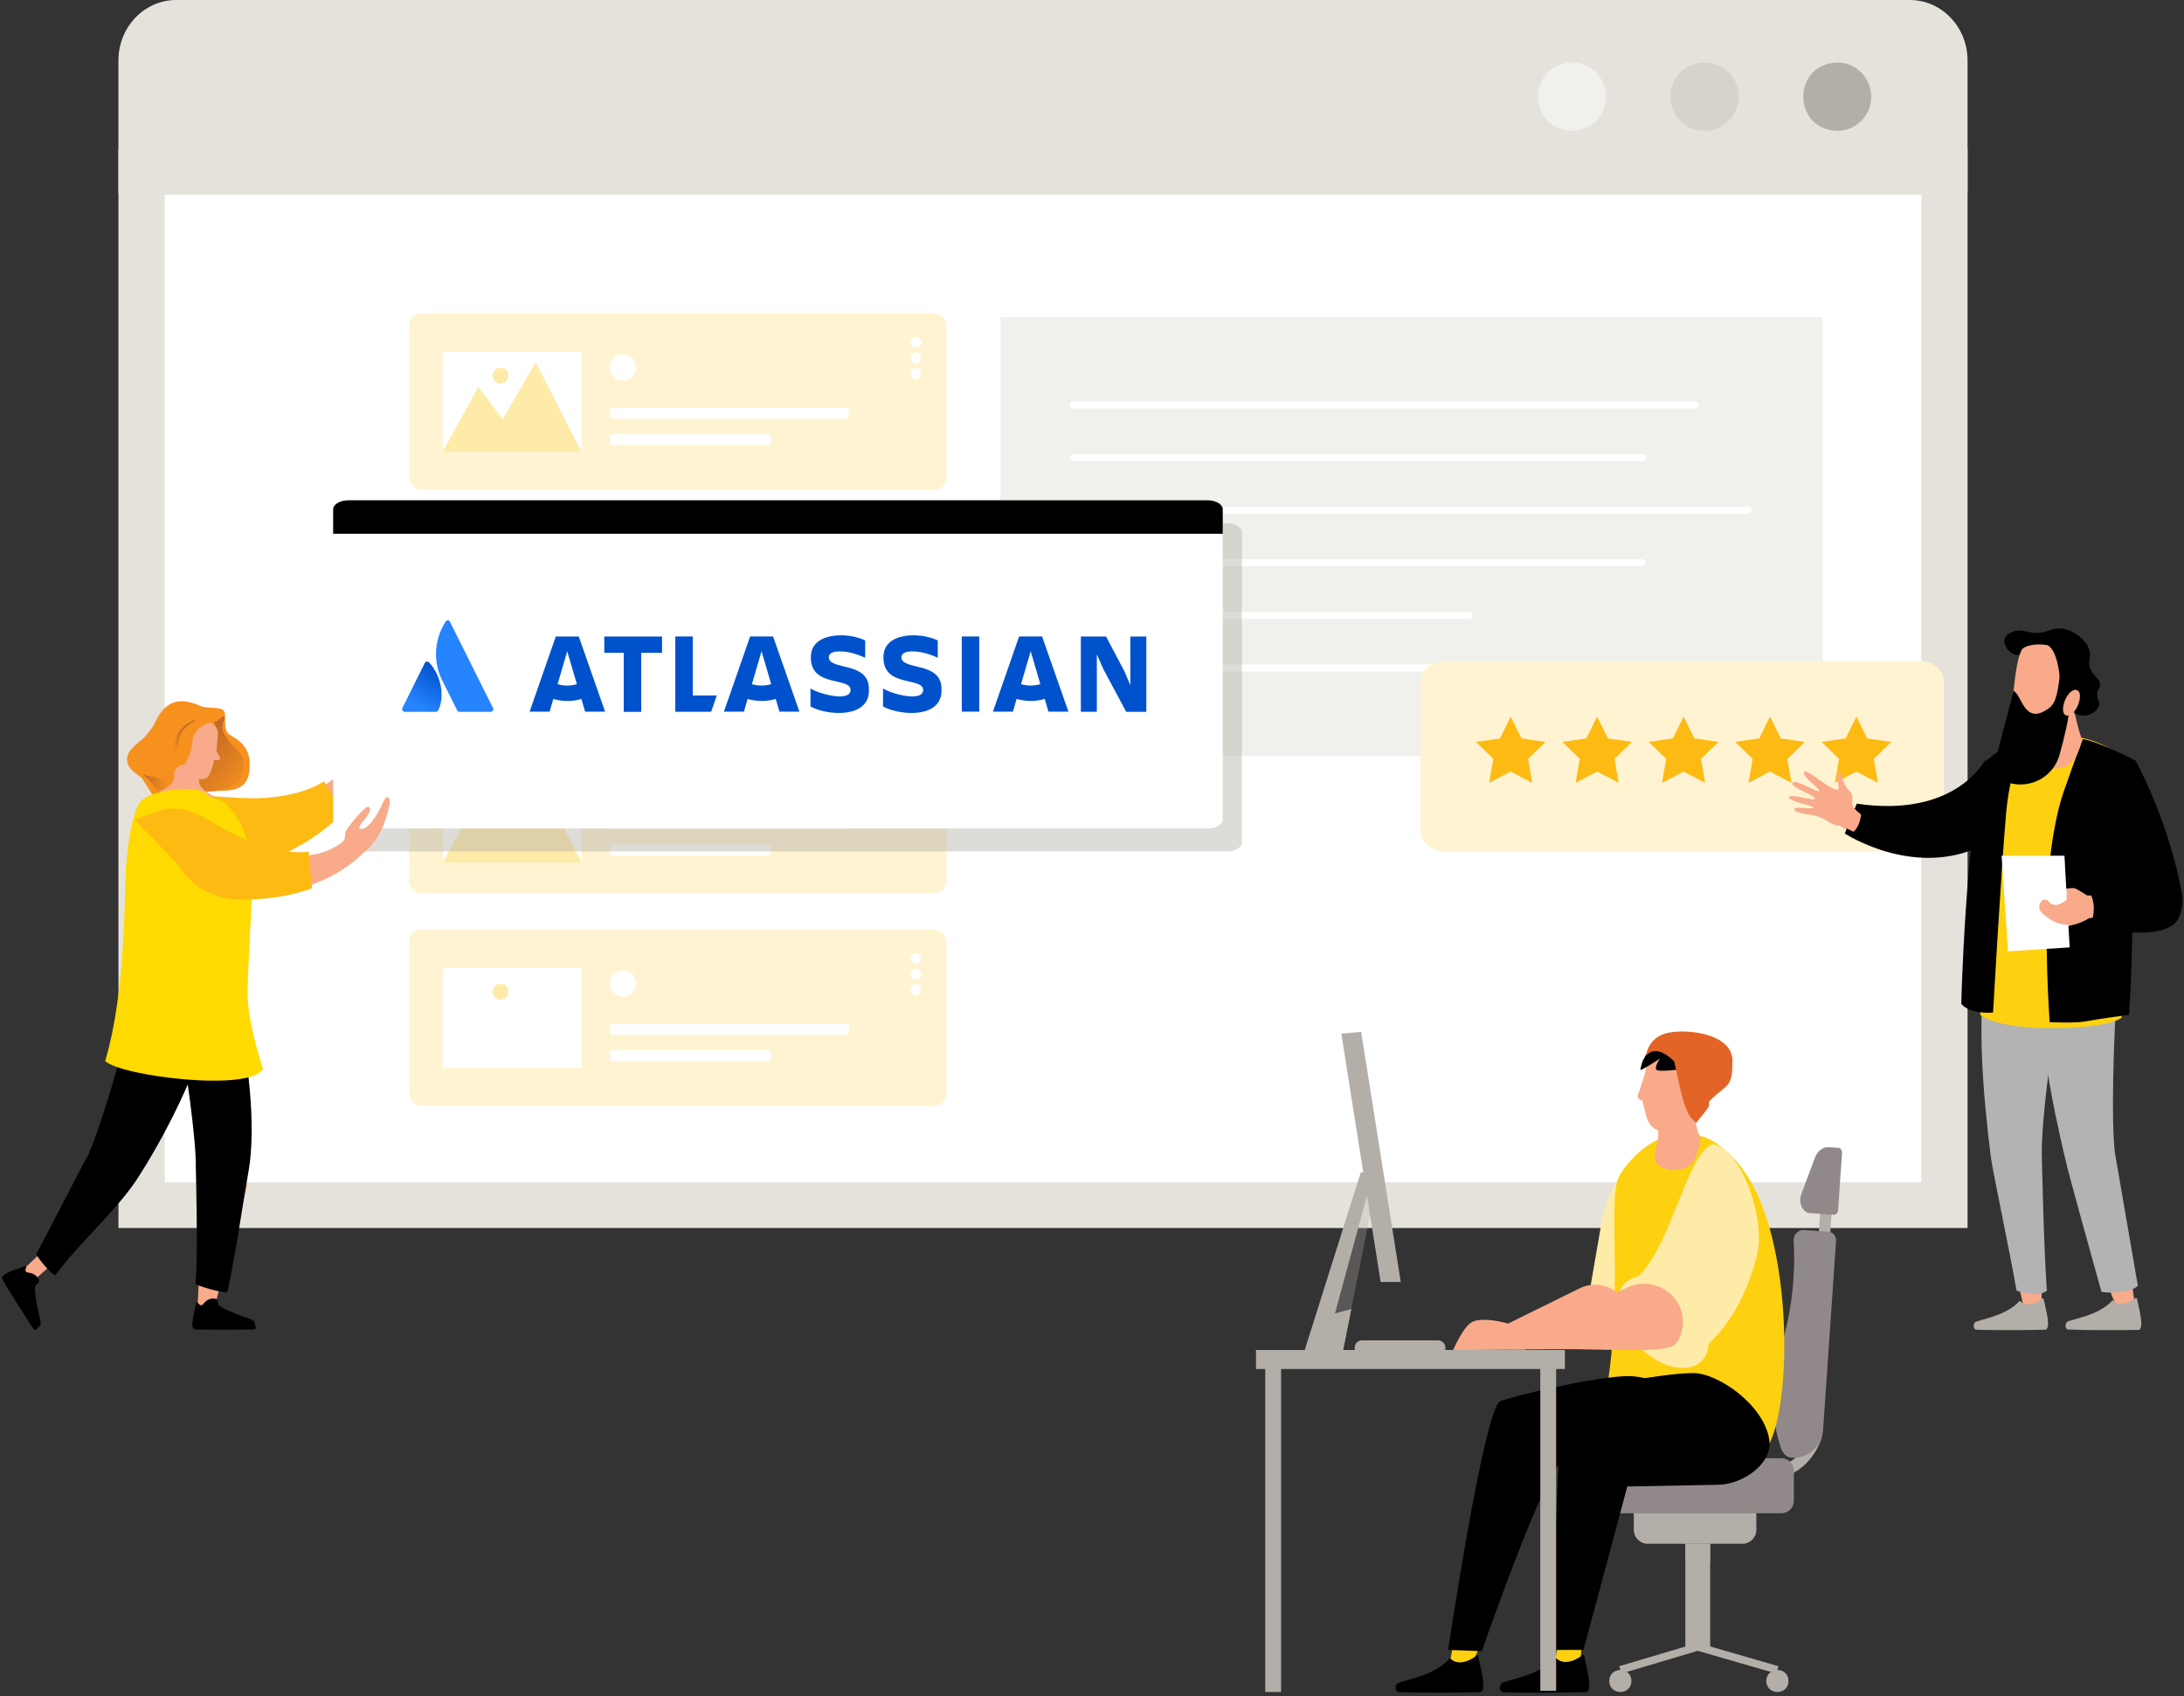 <svg width="613" height="476" viewBox="0 0 613 476" fill="none" xmlns="http://www.w3.org/2000/svg">
<rect x="0" y="0" width="613" height="476" fill="#333333" stroke="none"/>
<g clip-path="url(#clip0_6960_2434)">
<path d="M548.23 45.19H41.34V333.83H548.23V45.19Z" fill="white"/>
<path d="M539.28 54.67V331.79H46.23V54.67H539.28ZM552.26 41.86H33.25V344.61H552.25V41.86H552.26Z" fill="#E5E2DC"/>
<path d="M552.26 54.26H33.24V16.96C33.24 7.6 40.5 0 49.46 0H536.03C544.99 0 552.25 7.59 552.25 16.96V54.26H552.26Z" fill="#E5E2DC"/>
<path d="M525.22 27.13C525.22 32.44 520.94 36.739 515.65 36.739C502.96 36.23 502.97 18.02 515.65 17.52C520.93 17.52 525.22 21.82 525.22 27.13Z" fill="#B4AEA9"/>
<path d="M450.8 27.13C450.8 32.44 446.52 36.739 441.23 36.739C428.54 36.23 428.55 18.02 441.23 17.52C446.51 17.52 450.8 21.82 450.8 27.13Z" fill="#F0F0EC"/>
<path d="M488.01 27.13C488.01 32.44 483.73 36.739 478.44 36.739C465.75 36.23 465.76 18.02 478.44 17.52C483.72 17.52 488.01 21.82 488.01 27.13Z" fill="#D7D2CB"/>
<mask id="mask0_6960_2434" style="mask-type:luminance" maskUnits="userSpaceOnUse" x="61" y="74" width="496" height="246">
<path d="M556.44 74.76H61.07V319.35H556.44V74.76Z" fill="white"/>
</mask>
<g mask="url(#mask0_6960_2434)">
<path d="M262.07 87.98H118.42C116.454 87.98 114.86 89.573 114.86 91.54V133.889C114.86 135.856 116.454 137.449 118.42 137.449H262.07C264.036 137.449 265.63 135.856 265.63 133.889V91.54C265.63 89.573 264.036 87.98 262.07 87.98Z" fill="#FFF3D1"/>
<path d="M163.23 98.649H124.28V126.759H163.23V98.649Z" fill="white"/>
<path d="M124.28 126.759L134.24 108.549L141.08 117.649L150.36 101.709L163.23 126.759H124.28Z" fill="#FFEBA8"/>
<path d="M142.73 105.409C142.66 108.349 138.35 108.349 138.27 105.409C138.34 102.469 142.65 102.469 142.73 105.409Z" fill="#FFEBA8"/>
<path d="M237.58 114.47H171.84C171.442 114.47 171.12 114.792 171.12 115.19V116.81C171.12 117.207 171.442 117.53 171.84 117.53H237.58C237.978 117.53 238.3 117.207 238.3 116.81V115.19C238.3 114.792 237.978 114.47 237.58 114.47Z" fill="white"/>
<path d="M215.6 121.8H171.84C171.442 121.8 171.12 122.122 171.12 122.52V124.14C171.12 124.537 171.442 124.86 171.84 124.86H215.6C215.998 124.86 216.32 124.537 216.32 124.14V122.52C216.32 122.122 215.998 121.8 215.6 121.8Z" fill="white"/>
<path d="M178.55 103.079C178.4 107.989 171.27 107.989 171.12 103.079C171.27 98.169 178.4 98.169 178.55 103.079Z" fill="white"/>
<path d="M257.06 97.54C259.05 97.51 259.05 94.549 257.06 94.519C255.07 94.549 255.07 97.51 257.06 97.54Z" fill="white"/>
<path d="M257.06 98.909C255.07 98.939 255.07 101.899 257.06 101.929C259.05 101.899 259.05 98.939 257.06 98.909Z" fill="white"/>
<path d="M257.06 103.31C255.07 103.34 255.07 106.3 257.06 106.33C259.05 106.3 259.05 103.34 257.06 103.31Z" fill="white"/>
<path d="M262.07 146.439H118.42C116.454 146.439 114.86 148.033 114.86 149.999V192.349C114.86 194.316 116.454 195.909 118.42 195.909H262.07C264.036 195.909 265.63 194.316 265.63 192.349V149.999C265.63 148.033 264.036 146.439 262.07 146.439Z" fill="#FFF3D1"/>
<path d="M163.23 157.109H124.28V185.219H163.23V157.109Z" fill="white"/>
<path d="M124.28 185.22L134.24 167.01L141.08 176.12L150.36 160.18L163.23 185.22H124.28Z" fill="#92D6E5"/>
<path d="M142.73 163.869C142.66 166.809 138.35 166.809 138.27 163.869C138.34 160.929 142.65 160.929 142.73 163.869Z" fill="#92D6E5"/>
<path d="M237.58 172.939H171.84C171.442 172.939 171.12 173.262 171.12 173.659V175.279C171.12 175.677 171.442 175.999 171.84 175.999H237.58C237.978 175.999 238.3 175.677 238.3 175.279V173.659C238.3 173.262 237.978 172.939 237.58 172.939Z" fill="white"/>
<path d="M215.6 180.26H171.84C171.442 180.26 171.12 180.582 171.12 180.98V182.6C171.12 182.997 171.442 183.32 171.84 183.32H215.6C215.998 183.32 216.32 182.997 216.32 182.6V180.98C216.32 180.582 215.998 180.26 215.6 180.26Z" fill="white"/>
<path d="M178.55 161.54C178.4 166.45 171.27 166.45 171.12 161.54C171.27 156.63 178.4 156.63 178.55 161.54Z" fill="white"/>
<path d="M257.06 155.999C259.05 155.969 259.05 153.009 257.06 152.979C255.07 153.009 255.07 155.969 257.06 155.999Z" fill="white"/>
<path d="M257.06 157.38C255.07 157.41 255.07 160.37 257.06 160.4C259.05 160.37 259.05 157.41 257.06 157.38Z" fill="white"/>
<path d="M257.06 161.77C255.07 161.8 255.07 164.76 257.06 164.79C259.05 164.76 259.05 161.8 257.06 161.77Z" fill="white"/>
<path d="M262.07 201.229H118.42C116.454 201.229 114.86 202.823 114.86 204.789V247.139C114.86 249.106 116.454 250.699 118.42 250.699H262.07C264.036 250.699 265.63 249.106 265.63 247.139V204.789C265.63 202.823 264.036 201.229 262.07 201.229Z" fill="#FFF3D1"/>
<path d="M163.23 213.899H124.28V242.009H163.23V213.899Z" fill="white"/>
<path d="M124.28 242.01L134.24 223.8L141.08 232.91L150.36 216.97L163.23 242.01H124.28Z" fill="#FFEBA8"/>
<path d="M237.58 229.729H171.84C171.442 229.729 171.12 230.052 171.12 230.449V232.069C171.12 232.467 171.442 232.789 171.84 232.789H237.58C237.978 232.789 238.3 232.467 238.3 232.069V230.449C238.3 230.052 237.978 229.729 237.58 229.729Z" fill="white"/>
<path d="M215.6 237.05H171.84C171.442 237.05 171.12 237.372 171.12 237.77V239.39C171.12 239.787 171.442 240.11 171.84 240.11H215.6C215.998 240.11 216.32 239.787 216.32 239.39V237.77C216.32 237.372 215.998 237.05 215.6 237.05Z" fill="white"/>
<path d="M178.55 218.329C178.4 223.239 171.27 223.239 171.12 218.329C171.27 213.419 178.4 213.419 178.55 218.329Z" fill="white"/>
<path d="M257.06 212.799C259.05 212.769 259.05 209.809 257.06 209.779C255.07 209.809 255.07 212.769 257.06 212.799Z" fill="white"/>
<path d="M257.06 214.17C255.07 214.2 255.07 217.16 257.06 217.19C259.05 217.16 259.05 214.2 257.06 214.17Z" fill="white"/>
<path d="M257.06 218.56C255.07 218.59 255.07 221.55 257.06 221.58C259.05 221.55 259.05 218.59 257.06 218.56Z" fill="white"/>
<path d="M262.07 260.859H118.42C116.454 260.859 114.86 262.453 114.86 264.419V306.769C114.86 308.736 116.454 310.329 118.42 310.329H262.07C264.036 310.329 265.63 308.736 265.63 306.769V264.419C265.63 262.453 264.036 260.859 262.07 260.859Z" fill="#FFF3D1"/>
<path d="M163.23 271.529H124.28V299.639H163.23V271.529Z" fill="white"/>
<path d="M142.73 278.29C142.66 281.23 138.35 281.23 138.27 278.29C138.34 275.35 142.65 275.35 142.73 278.29Z" fill="#FFEBA8"/>
<path d="M237.58 287.359H171.84C171.442 287.359 171.12 287.682 171.12 288.079V289.699C171.12 290.097 171.442 290.419 171.84 290.419H237.58C237.978 290.419 238.3 290.097 238.3 289.699V288.079C238.3 287.682 237.978 287.359 237.58 287.359Z" fill="white"/>
<path d="M215.6 294.68H171.84C171.442 294.68 171.12 295.002 171.12 295.4V297.02C171.12 297.417 171.442 297.74 171.84 297.74H215.6C215.998 297.74 216.32 297.417 216.32 297.02V295.4C216.32 295.002 215.998 294.68 215.6 294.68Z" fill="white"/>
<path d="M178.55 275.96C178.4 280.87 171.27 280.87 171.12 275.96C171.27 271.05 178.4 271.05 178.55 275.96Z" fill="white"/>
<path d="M257.06 270.419C259.05 270.389 259.05 267.429 257.06 267.399C255.07 267.429 255.07 270.389 257.06 270.419Z" fill="white"/>
<path d="M257.06 271.8C255.07 271.83 255.07 274.79 257.06 274.82C259.05 274.79 259.05 271.83 257.06 271.8Z" fill="white"/>
<path d="M257.06 276.189C255.07 276.219 255.07 279.179 257.06 279.209C259.05 279.179 259.05 276.219 257.06 276.189Z" fill="white"/>
<path d="M511.63 89.019H280.83V212.09H511.63V89.019Z" fill="#F0F0EC"/>
<path d="M301.31 113.64H475.76" stroke="white" stroke-width="2" stroke-miterlimit="10" stroke-linecap="round"/>
<path d="M301.31 128.399H460.9" stroke="white" stroke-width="2" stroke-miterlimit="10" stroke-linecap="round"/>
<path d="M301.31 143.17H490.62" stroke="white" stroke-width="2" stroke-miterlimit="10" stroke-linecap="round"/>
<path d="M301.31 157.93H460.9" stroke="white" stroke-width="2" stroke-miterlimit="10" stroke-linecap="round"/>
<path d="M301.31 187.47H460.9" stroke="white" stroke-width="2" stroke-miterlimit="10" stroke-linecap="round"/>
<path d="M301.31 172.699H412.23" stroke="white" stroke-width="2" stroke-miterlimit="10" stroke-linecap="round"/>
</g>
<path opacity="0.43" d="M348.57 149.37V236.41C348.57 237.8 346.66 238.94 344.3 238.94H103.16C100.8 238.94 98.88 237.81 98.88 236.41V149.37C98.88 147.98 100.8 146.84 103.16 146.84H344.3C346.66 146.84 348.57 147.97 348.57 149.37Z" fill="#B4AEA9"/>
<path d="M405.67 185.52H538.7C542.53 185.52 545.64 188.03 545.64 191.13V233.32C545.64 236.42 542.53 238.93 538.7 238.93H405.67C401.84 238.93 398.73 236.42 398.73 233.32V191.13C398.73 188.03 401.84 185.52 405.67 185.52Z" fill="#FFF3D1"/>
<path d="M60.64 331.36L69.48 332.45L60.51 365.63L61.02 368.14L55.39 367.45L57.42 330.97L60.64 331.36Z" fill="#F8AA8A"/>
<path d="M59.44 364.4C59.9 364.33 60.37 364.38 60.78 364.6C61.2 364.82 61.08 366.18 61.49 366.43C66.13 369.3 71.26 369.94 71.43 371.02C71.59 372.04 72.24 373.01 71.27 373.05C67.37 373.21 57.7 373.15 54.76 373.05C53.04 372.99 54.76 367.4 55.06 365.65C55.09 365.45 55.35 365.38 55.48 365.54C56.31 366.7 56.76 366.39 57.51 365.4C57.99 364.91 58.71 364.51 59.44 364.4Z" fill="black"/>
<path d="M18.84 350.99L9.27 359.5L6.04 356.7L14.72 348.5L18.84 350.99Z" fill="#F8AA8A"/>
<path d="M10.43 358.31C10.73 358.66 10.94 359.08 10.98 359.55C11.02 360.02 9.8 360.65 9.81 361.13C9.85 366.58 12.04 371.27 11.22 371.99C10.44 372.67 9.97 373.73 9.42 372.94C7.21 369.72 2.11 361.51 0.63 358.97C-0.23 357.48 5.41 355.96 7.05 355.28C7.24 355.2 7.43 355.39 7.36 355.58C6.82 356.9 7.32 357.11 8.56 357.23C9.23 357.37 9.95 357.77 10.43 358.33V358.31Z" fill="black"/>
<path d="M24.79 324.1H24.77C28.09 316.65 33.34 298.99 38.34 279.65C44.44 280.62 53.36 282.01 59.2 284.1C56.58 299.61 45.14 320.77 38.29 331.14C32.57 339.8 21.63 349.45 15.61 357.74C15.06 358.49 9.93 352.32 10.2 351.82C14.07 344.79 24 325.11 24.8 324.09L24.79 324.1Z" fill="black"/>
<path d="M54.96 327.7C55.05 319.56 52.58 302.56 49.46 282.84C55.44 281.3 59.78 282.4 65.97 281.99C69.78 295.96 71.94 316.3 69.78 328.55C67.98 338.77 66.07 352.4 63.85 362.41C63.65 363.32 54.84 360.75 54.89 360.18C55.64 352.19 54.96 327.7 54.96 327.7Z" fill="black"/>
<path d="M56.54 198.24C58.09 198.82 62.11 198.24 62.89 199.56C63.67 200.88 62.5 204.05 64.05 205.83C64.81 206.7 70.09 208.31 70.09 214.27C70.3 222.31 64.93 221.86 60.11 221.96C59.26 222.09 54.23 222.24 52.21 223.01C43.73 226.98 44.17 225.03 39.9 218.44C38.97 217.43 35.64 216.04 35.64 213.1C35.64 210.16 39.59 208.07 40.67 206.75C41.75 205.43 43.07 203.89 43.61 202.57C46.28 196.9 50.15 195.28 56.54 198.23V198.24Z" fill="#F7911E"/>
<path d="M62.76 201.11C62.29 200.94 61.18 202.54 59.98 202.67C60.56 203.71 60.86 204.35 60.95 206.02C61.04 207.69 53.47 218.02 53.47 218.02L51.26 223.41C55.08 222.41 55.8 222.19 58.74 222.11C61.68 222.03 63.72 221.34 65.75 220.15C67.84 218.93 69.96 213.91 66.98 210.93C64 207.95 62.35 205.55 62.4 204.14C62.45 202.73 63.35 201.32 62.77 201.11H62.76Z" fill="url(#paint0_linear_6960_2434)"/>
<path d="M47.33 217.99C45.1 218.06 42.55 218.24 40.88 217.52C39.21 216.79 41.29 218.18 41.93 218.99C43.36 220.77 44.77 222.47 45 222.76C45.42 223.3 46.66 223.18 46.66 223.18L47.33 217.98V217.99Z" fill="url(#paint1_linear_6960_2434)"/>
<path d="M57.66 218.53C59.18 218.02 60.11 213.3 60.11 213.3H61.15C61.56 213.3 61.86 212.9 61.75 212.51L60.73 210.81C60.73 210.81 61.19 206.56 61.17 205.76C61.16 205.05 60.89 204.36 60.41 203.84C59.48 202.83 57.83 201.29 56.15 201C50.04 199.95 46.8 202.97 46.73 208.73C46.66 214.49 53.55 218.08 53.55 218.08C53.55 218.08 56.25 218.99 57.66 218.52V218.53Z" fill="#F8AA8A"/>
<path d="M60.03 202.67C58.8 202.49 54.35 203.95 54.04 207.95C53.73 211.95 50.27 220.87 43.68 218.1C38.77 216.03 46.87 202.21 46.87 202.21L51.99 198.93C51.99 198.93 59.28 200.36 60.02 202.67H60.03Z" fill="#F7911E"/>
<path d="M55.04 201.95C55.04 201.95 52.28 203.56 51.02 205.44C49.76 207.32 50.92 209.54 49.19 211.62C47.46 213.7 45.67 214.33 42.15 215.31C46.26 213.6 47.17 212.71 48.15 211.1C49.14 209.49 49.23 206.58 50.45 205.06C51.67 203.54 54.25 201.92 55.04 201.94V201.95Z" fill="url(#paint2_linear_6960_2434)"/>
<path d="M47 228.84C55.78 222.31 58.21 224.94 72.47 224.98C80.78 224.64 93.67 222.74 98.57 212.07L104.69 213.37C104.69 213.37 99.91 229.75 77.95 239.29C72.07 241.84 65.29 241.2 59.98 237.61L47.01 228.84H47Z" fill="#F8AA8A"/>
<path d="M42.94 232.48L49.05 226.32C54.05 223.01 57.55 223.25 63.36 223.66C65.9 223.84 68.77 224.04 72.44 224.01C80.29 223.69 86.48 222.09 90.94 219.25L96.23 228.11C92.16 232.27 86.4 236.68 78.35 240.18C72.14 242.88 65.07 242.22 59.44 238.41L42.95 232.47L42.94 232.48Z" fill="#FDBA12"/>
<path d="M343.2 142.92V229.96C343.2 231.35 341.29 232.49 338.93 232.49H97.79C95.43 232.49 93.51 231.36 93.51 229.96V142.92C93.51 141.53 95.43 140.39 97.79 140.39H338.93C341.29 140.39 343.2 141.52 343.2 142.92Z" fill="white"/>
<path d="M343.2 142.92V149.79H93.51V142.92C93.51 141.53 95.43 140.39 97.79 140.39H338.93C341.29 140.39 343.2 141.52 343.2 142.92Z" fill="black"/>
<path d="M48.83 217.05C48.83 217.05 49.96 220.21 44.59 222.1C44.59 222.1 51.64 228.71 60.57 223.62C60.57 223.62 55.08 221.65 55.93 218.25C56.78 214.85 49.62 212.71 48.83 217.05Z" fill="#F8AA8A"/>
<path d="M73.79 299.87C73.79 299.87 69.52 287.06 69.51 279.18C69.51 271.3 70.95 248.01 70.95 248.01C70.95 248.01 71.61 232.15 62.82 225.15C61.94 224.45 60.36 224.23 59.19 223.61C57.92 222.94 57.04 221.9 55.64 221.68C48.87 220.65 40.99 222.82 39.42 224.96C36.7 228.64 35.65 239.05 35.33 243.95C34.87 250.98 35.4 278.11 29.52 297.73C33.81 302.02 70.71 306.54 73.8 299.87H73.79Z" fill="#FFDA00"/>
<path d="M510.936 339.357L510.224 349.772L513.437 349.992L514.149 339.576L510.936 339.357Z" fill="#B4AEA9"/>
<path d="M495.72 414.98C505.46 415.41 510.23 407.44 511.39 403.17L508.29 402.32C508.18 402.72 505.44 412.19 495.86 411.77L495.72 414.98Z" fill="#B4AEA9"/>
<path d="M502.84 409.06C507.42 409.37 511.38 405.92 511.7 401.34L515.34 348.17C515.43 346.86 514.44 345.73 513.13 345.64L506.41 345.18C504.87 345.07 503.54 346.24 503.44 347.77C504.01 358.53 502.7 366.8 501.39 372.35C499.6 379.97 496.87 386.57 497.76 396.33C498.11 400.18 498.91 403.27 499.51 405.24C499.61 405.6 500.32 408.9 502.85 409.07L502.84 409.06Z" fill="#918989"/>
<path d="M499.99 409.21H449.51C447.571 409.21 446 410.781 446 412.72V421.14C446 423.078 447.571 424.65 449.51 424.65H499.99C501.929 424.65 503.5 423.078 503.5 421.14V412.72C503.5 410.781 501.929 409.21 499.99 409.21Z" fill="#918989"/>
<path d="M517.01 323.57L515.92 339.53C515.87 340.32 515.32 340.93 514.7 340.89L508.03 340.43C505.94 340.29 504.69 337.51 505.6 335.06L509.4 324.9C510.11 323 511.65 321.82 513.27 321.93L516.03 322.12C516.62 322.16 517.06 322.81 517.01 323.57Z" fill="#918989"/>
<path d="M462.47 433.21H489.07C491.22 433.21 492.96 431.47 492.96 429.32V424.64H458.57V429.32C458.57 431.47 460.31 433.21 462.46 433.21H462.47Z" fill="#B4AEA9"/>
<path d="M480 433.21H473.04V462.14H480V433.21Z" fill="#B4AEA9"/>
<path d="M480 433.21H473.04V438.22H480V433.21Z" fill="#B4AEA9"/>
<path d="M498.57 469.63L499.17 467.57L476.51 461.02L454.49 467.57L455.1 469.63L476.52 463.25L498.57 469.63Z" fill="#B4AEA9"/>
<path d="M495.75 471.72C495.85 475.84 501.89 475.84 502 471.72C501.9 467.6 495.86 467.6 495.75 471.72Z" fill="#B4AEA9"/>
<path d="M451.67 471.72C451.77 475.84 457.81 475.84 457.92 471.72C457.82 467.6 451.78 467.6 451.67 471.72Z" fill="#B4AEA9"/>
<path d="M417.22 458.62C415.45 461.13 413.68 466.39 411.98 468.94C410.09 469.01 407.97 468.64 406.47 468.5C407.33 465.45 408.32 457.97 409.22 454.72C410.99 456.46 416.67 458.61 417.22 458.61V458.62Z" fill="#FED110"/>
<path d="M445.12 457.03C445.59 457.09 444.2 456.35 444.71 456.17C444.09 459.11 443.67 466.08 443.13 469.03C441.38 468.85 438.14 468.85 435.95 468.77C436.56 465.06 438.17 458.64 437.69 455.3C440.04 456.34 442.67 456.93 445.11 457.03H445.12Z" fill="#FED110"/>
<path d="M459.04 324.54L458.51 364.1C455.93 369.28 445.64 374.19 445.64 374.19L445.79 364.6C445.79 364.6 447.51 354.57 449.39 343.78C450.66 336.47 453.51 330.31 459.04 324.54Z" fill="#FFEBA8"/>
<path d="M493.9 408.4C502.89 403.75 504.65 350.38 489.81 329.03C476.21 309.46 460.51 319.96 454.56 329.86C450.61 336.42 456.99 370.38 448.53 400.72C448.53 400.72 488.13 411.38 493.89 408.4H493.9Z" fill="#FED110"/>
<path d="M421.11 393.209C423.33 392.169 447.43 386.179 457.17 386.159C463.93 386.149 477.24 391.579 478.84 401.419C479.98 408.459 474.47 414.839 468.04 413.919C468.04 413.919 443.56 409.589 439.01 409.729C434.46 409.869 415.91 463.349 415.91 463.349L406.46 462.999C406.46 462.999 416.52 395.349 421.1 393.209H421.11Z" fill="black"/>
<path d="M439.24 392.36C440.87 390.36 465.56 385.33 475.3 385.31C482.06 385.3 494.99 394.06 496.58 403.9C497.72 410.94 488.73 416.71 482.03 416.66L456.75 417.14L444.44 463.01H435.69C435.69 463.01 437.18 394.88 439.23 392.37L439.24 392.36Z" fill="black"/>
<path d="M480.7 321.05C488.32 321.94 495.72 341.49 493.16 352.07C491.2 360.17 485.73 375.89 471.1 382.9L458.41 359.28C468.69 352.16 472.95 324.29 480.7 321.05Z" fill="#FFEBA8"/>
<path d="M456.72 373.66C452.45 366.7 453.52 359.86 459.12 358.39C464.72 356.92 472.72 361.37 476.99 368.33C481.26 375.29 480.19 382.13 474.59 383.6C468.99 385.07 460.99 380.62 456.72 373.66Z" fill="#FFEBA8"/>
<path d="M424.54 378.69L456.38 378.47C456.38 378.47 458.78 371.43 456.19 365.79C453.99 361.02 448.12 359.19 443.41 361.51L422.28 371.92L424.55 378.69H424.54Z" fill="#F8AA8A"/>
<path d="M428.51 373.27C422.39 370.58 415.41 369.51 412.93 371.13C410.45 372.75 407.85 378.87 407.85 378.87L428.15 378.73L428.51 373.27Z" fill="#F8AA8A"/>
<path d="M437.05 378.6C450.18 378.49 467.17 379.8 469.93 377.47C472.61 375.2 474.5 366.98 467.64 362.16C464.4 359.88 460.12 359.67 456.54 361.38L434.71 371.83L437.04 378.6H437.05Z" fill="#F8AA8A"/>
<path d="M478.43 300.19C477.65 293.14 462.77 291.58 462.31 297.15C461.99 300.19 461.64 301.51 461.64 301.51C461.64 301.51 460.14 306.28 459.73 307.22C459.33 308.16 460.4 308.69 460.4 308.69H460.88L462.28 313.92C462.97 315.76 464.17 316.74 465.39 317.26C465.85 321.73 463.31 323.95 465.14 326.63C467.99 329.31 473.12 328.67 474.99 326.28C477.06 323.64 477.3 319.24 477.3 319.24C476.6 317.97 476.2 316.47 475.98 315.15C477.66 311.14 479.22 307.22 478.44 300.17L478.43 300.19Z" fill="#F8AA8A"/>
<path d="M470.93 300.15C470.93 300.15 465.45 300.88 464.89 300.15C464.33 299.41 465.88 297.07 465.88 297.07C465.88 297.07 460.42 300.68 460.42 300.2C460.42 299.72 461.03 297.78 461.03 297.78L462.58 294.93L468.58 294.44L470.94 300.16L470.93 300.15Z" fill="black"/>
<path d="M474.52 313.5C472.64 311.04 471.67 305.91 469.93 297.89C469.93 297.89 465.18 292.57 461.99 296.27C461.99 296.27 462.42 291.48 467.47 290C472.52 288.53 486.27 289.73 486.27 297.7C486.27 305.67 484.63 304.1 480 308.8C479.16 309.65 480.3 309.58 479.22 311.15C478.51 312.18 476.09 315.07 476.09 315.07C476.09 315.07 475.09 314.24 474.52 313.5Z" fill="#E26527"/>
<path d="M436.6 465.13C432.07 470.37 422.68 471.42 421.47 472.35C420.9 472.79 420.61 474.81 421.96 474.87C427.4 475.12 440.9 474.99 445.01 474.87C447.41 474.8 445.06 467.1 444.65 464.66C444.6 464.38 444.24 464.28 444.06 464.51C443.71 464.95 439.19 468.07 436.6 465.14V465.13Z" fill="black"/>
<path d="M407 465.3C402.58 470.47 393.36 471.54 392.19 472.46C391.63 472.9 391.36 474.81 392.68 474.86C398.02 475.07 411.27 475 415.31 474.86C417.66 474.78 415.31 467.18 414.9 464.79C414.85 464.51 414.5 464.42 414.32 464.64C413.98 465.07 409.55 468.16 407 465.3Z" fill="black"/>
<path d="M359.57 380.1H355.13V474.8H359.57V380.1Z" fill="url(#paint3_linear_6960_2434)"/>
<path d="M436.77 380.44H432.33V474.46H436.77V380.44Z" fill="url(#paint4_linear_6960_2434)"/>
<path d="M366.01 379.47L381.94 328.98L385.51 328.78L371.74 379.47H366.01Z" fill="#B4AEA9"/>
<path opacity="0.3" d="M371.15 379.47L385.79 325.05L386.18 332.6L376.88 379.47H371.15Z" fill="#B4AEA9"/>
<path d="M376.88 379.47H371.15L374.03 368.76L379.29 367.34L376.88 379.47Z" fill="#B4AEA9"/>
<path d="M382.29 376.12H403.61C404.75 376.12 405.68 377.05 405.68 378.19V379.68H380.24V378.17C380.24 377.04 381.16 376.12 382.29 376.12Z" fill="#B4AEA9"/>
<path d="M393.16 359.74H387.51L376.48 290.06L382.05 289.56L393.16 359.74Z" fill="#B4AEA9"/>
<path d="M439.23 378.84H352.52V384.17H439.23V378.84Z" fill="#B4AEA9"/>
<path d="M591.76 358.07C591.36 358.19 590.91 358.16 590.43 358.09C591.61 360.54 594.23 367.23 594.23 367.23H599.37C599.37 367.23 598.11 358.4 597.8 355.44C596 356.7 593.85 357.61 591.76 358.08V358.07Z" fill="#F8AA8A"/>
<path d="M566.76 356.64C566.35 356.74 565.9 356.68 565.43 356.58C566.28 359.1 568.18 367.47 568.18 367.47H573.04C573.04 367.47 573.01 357.34 573.09 354.36C571.14 355.52 568.89 356.3 566.76 356.64Z" fill="#F8AA8A"/>
<path d="M573.06 323.33H573.09C573.03 314.59 575.5 294.96 578.93 273.81C572.52 272.13 564.42 271.47 557.78 271C553.67 287.37 558.5 322.02 558.84 325.03C559.18 328.04 564.06 350.95 565.99 362.16C567.5 362.76 572.44 364.02 574.51 362.16C573.57 349.04 573.12 324.49 573.07 323.32L573.06 323.33Z" fill="#B3B3B3"/>
<path d="M593.52 322.98H593.55C592.61 314.29 593.09 294.51 594.38 273.12C587.84 272.09 579.7 272.25 573.05 272.45C570.6 289.15 579.3 323.43 579.95 326.39C580.6 329.35 586.77 351.54 589.83 362.5C591.4 362.94 598.18 362.86 600.05 360.8C597.8 347.84 593.7 324.13 593.52 322.97V322.98Z" fill="#B3B3B3"/>
<path d="M592.98 364.85C589.14 369.29 581.18 370.18 580.16 370.97C579.67 371.34 579.43 373.05 580.58 373.1C585.19 373.31 596.64 373.301 600.12 373.201C602.15 373.141 600.16 366.511 599.81 364.451C599.77 364.211 599.46 364.131 599.31 364.321C599.01 364.691 595.18 367.34 592.99 364.85H592.98Z" fill="#B4AEA9"/>
<path d="M566.93 364.99C563.18 369.37 555.37 370.28 554.37 371.06C553.9 371.43 553.67 373.11 554.79 373.15C559.32 373.33 570.55 373.27 573.97 373.15C575.97 373.08 573.97 366.59 573.62 364.56C573.58 364.32 573.28 364.25 573.13 364.44C572.84 364.8 569.09 367.42 566.92 365L566.93 364.99Z" fill="#B4AEA9"/>
<path d="M574.8 207.16C563.06 207.32 562.71 211.14 550.58 220.47C543.27 225.59 530.53 232.21 519.41 226.31L516.52 231.76C516.52 231.76 530.32 242.41 555.24 236.24C561.91 234.59 567.28 229.62 569.46 223.1L574.8 207.17V207.16Z" fill="#F8AA8A"/>
<path d="M521.15 225.52L517.8 233.9C517.8 233.9 538.48 247.5 558.22 236.32C577.97 225.14 566.79 210.99 566.79 210.99L557.14 213.31C557.14 213.31 548.97 229.65 521.15 225.52Z" fill="black"/>
<path d="M595.48 285.61C595.48 285.61 591.76 288.83 573.58 288.48C559.54 288.21 555.82 284.81 555.82 284.81L557.16 213.64C557.16 213.64 563.36 208.58 571.67 206.47C574.13 205.84 576.96 206.36 579.9 206.5C582.07 206.6 584.13 206.95 586.05 207.49C593.58 209.59 598.85 214.53 599.65 218.4C600.66 223.26 595.49 285.62 595.49 285.62L595.48 285.61Z" fill="#FED110"/>
<path d="M584.6 207.41C584.6 207.41 582.96 211.47 579.15 222.39C577.52 227.05 575.78 235.56 575.06 244.41C573.55 262.96 575.29 286.85 575.29 286.85C575.29 286.85 582.42 287.15 584.95 286.68C589.06 285.91 597.55 284.78 597.55 284.78C598.77 270.05 599.1 223.44 599.17 213.33C599.17 213.33 589.39 208.21 584.6 207.4V207.41Z" fill="black"/>
<path d="M569.92 206.38C569.92 206.38 564.49 212.36 563.09 227.97C561.7 243.58 559.41 284.13 559.41 284.13C559.41 284.13 553.04 284.8 550.48 281.69C550.48 281.69 551.69 233.63 557.15 213.64C557.15 213.64 564.25 207.73 569.92 206.38Z" fill="black"/>
<path d="M586.1 257.8C585.72 258.15 581.88 260.14 578.18 260.02C574.22 259.51 570.01 252.95 570.65 252.23C571.51 251.24 574.36 253.98 576.48 253.68C577.53 253.53 580.24 252.19 580.08 251.44C579.91 250.69 578.36 251.3 577 251.19C576.1 251.12 576.03 250.14 576.03 250.14L578.35 249.56C578.35 249.56 581.74 249.01 582.46 249.31C583.18 249.6 585.86 251.3 585.86 251.3L590.87 251.19L591.84 257.74C591.84 257.74 586.76 257.21 586.1 257.82V257.8Z" fill="#F8AA8A"/>
<path d="M599.36 213.34C594.2 216.05 592.37 227.35 592.92 231.93L598.6 247.01C598.6 247.01 597.49 249.04 598.4 249.41L586.02 249.76C586.02 249.76 589.19 253.06 586.78 259.57C586.78 259.57 602.97 264.42 609.9 259.57C611.91 258.17 612.98 254.16 612.48 251.24C608.93 230.58 599.37 213.33 599.37 213.33L599.36 213.34Z" fill="black"/>
<path d="M582.42 200.59C582.42 200.59 583.1 203.8 584.29 207.43C584.29 207.43 582.93 219.72 572.23 214.25C572.23 214.25 573.74 206.43 572.57 202.5C571.39 198.57 581.28 195.56 582.42 200.59Z" fill="#F8AA8A"/>
<path d="M569.53 177.38C574.47 178.47 575.57 175.54 579.69 176.58C582.78 177.36 586.01 179.97 586.57 182.98C586.92 184.89 585.92 185.49 586.59 187.42C587.43 189.84 589.49 190.3 589.41 192.2C589.36 193.35 588.6 193.53 588.61 194.96C588.62 196.38 589.38 196.64 589.22 197.72C588.72 200.05 585.59 201.32 583.5 200.61C580.84 199.88 579.86 196.45 581.01 194.08C581.48 193.05 581.99 192.93 582.25 191.8C582.33 191.45 582.61 190.27 582.04 189.31C581.44 188.29 580.54 188.61 579.34 187.75C577.54 186.46 578.18 184.71 576.44 183.08C575.16 181.89 573.57 181.68 573.23 181.63C569.69 181.15 568.16 184.42 565.56 183.7C563.75 183.2 562.23 180.99 562.65 179.37C563.02 177.96 564.78 177.33 565.13 177.21C566.86 176.6 568.36 177.11 569.53 177.37V177.38Z" fill="black"/>
<path d="M580.48 185.83C581.9 197.14 579.42 206.12 578.57 207.93C576.88 211.56 566.91 210.15 565.98 208.47C563.59 204.15 565.56 184.09 567.7 182.05C569.84 180.01 579.76 180.11 580.48 185.83Z" fill="#F8AA8A"/>
<path d="M578.3 188.58L580.95 197.78C580.73 201.54 579.36 207.19 578.06 211.84C576.41 217.77 570.34 221.28 564.36 219.81C561.28 219.16 559.35 216.06 560.16 213.01L565.17 193.92C567.47 194.7 568.08 203.96 575.15 198.69C577.35 197.05 577.61 193.45 578.29 188.59L578.3 188.58Z" fill="black"/>
<path d="M578.28 198.48C578.69 190.9 577.73 182.59 574.67 181.03C587.3 180.29 584.99 193.8 580.86 199.26L578.28 198.48Z" fill="black"/>
<path d="M579.53 196.69C581.31 192.16 585.16 192.62 583.32 197.7C581.54 202.23 577.69 201.77 579.53 196.69Z" fill="#F8AA8A"/>
<path d="M580.92 265.86C580.46 258.72 579.79 247.18 579.45 240.13H561.8L563.62 266.96L580.92 265.86Z" fill="white"/>
<path d="M586.54 255.41C586.54 255.41 584.16 250.09 580.1 250.87C576.04 251.65 580.1 252.43 580.1 252.43C580.1 252.43 577.08 255.33 575.13 253.1C574.32 252.17 573.63 252.32 573.09 252.8C572.11 253.69 572.14 255.24 573.09 256.16C575.13 258.14 580.29 261.89 585.83 257.38C586.28 257.01 586.08 255.88 586.54 255.4V255.41Z" fill="#F8AA8A"/>
<path d="M580.1 252.43L578.19 252.77L576.77 249.47H579.94L580.1 252.43Z" fill="white"/>
<path d="M42.93 228.49C53.68 226.44 54.72 229.86 67.54 236.11C75.17 239.42 87.6 243.33 96.65 235.86L101.59 239.69C101.59 239.69 90.15 252.35 66.23 251.38C59.82 251.12 54 247.59 50.78 242.04L42.92 228.49H42.93Z" fill="#F8AA8A"/>
<path d="M37.69 230L45.87 227.11C51.81 226.31 54.86 228.05 59.91 230.95C62.12 232.22 64.62 233.65 67.93 235.22C75.14 238.35 81.4 239.6 86.66 239L87.56 249.28C82.08 251.25 74.97 252.71 66.2 252.35C59.43 252.07 53.36 248.4 49.95 242.53L37.69 230Z" fill="#FDBA12"/>
<path d="M96.28 236.11C97.23 235.06 96.52 234 97.35 232.72C98.18 231.44 102.38 226.28 103.34 226.4C103.91 226.48 104.22 227.1 103.25 228.68C102.28 230.26 99.38 232.96 101.66 232.63C103.35 232.38 105.77 229.25 107.84 224.52C108.63 222.72 109.93 224.2 109.27 226.23C109.15 226.6 108.92 227.56 108.3 229.66C107.34 232.91 105.61 235.88 103.25 238.31L101.3 239.89C101.3 239.89 96.25 236.14 96.28 236.11Z" fill="#F8AA8A"/>
<path d="M424.03 201.11L427.04 207.22L433.78 208.2L428.9 212.96L430.05 219.68L424.02 216.51L417.99 219.68L419.14 212.96L414.26 208.2L421 207.22L424.01 201.11H424.03Z" fill="#FDBA12"/>
<path d="M448.29 201.11L451.3 207.22L458.04 208.2L453.16 212.96L454.31 219.68L448.28 216.51L442.25 219.68L443.4 212.96L438.52 208.2L445.26 207.22L448.27 201.11H448.29Z" fill="#FDBA12"/>
<path d="M472.55 201.11L475.56 207.22L482.3 208.2L477.42 212.96L478.57 219.68L472.54 216.51L466.51 219.68L467.66 212.96L462.78 208.2L469.52 207.22L472.53 201.11H472.55Z" fill="#FDBA12"/>
<path d="M496.81 201.11L499.82 207.22L506.56 208.2L501.68 212.96L502.83 219.68L496.8 216.51L490.77 219.68L491.92 212.96L487.04 208.2L493.78 207.22L496.79 201.11H496.81Z" fill="#FDBA12"/>
<path d="M521.07 201.11L524.08 207.22L530.82 208.2L525.94 212.96L527.09 219.68L521.06 216.51L515.03 219.68L516.18 212.96L511.3 208.2L518.04 207.22L521.05 201.11H521.07Z" fill="#FDBA12"/>
<path d="M510.08 229.06C512.59 229.93 514.07 231.48 515.57 231.61C517.07 231.75 520.22 233.4 520.22 233.4C520.22 233.4 522.01 232.21 522.35 228.49C522.35 228.49 521.36 227.95 520.36 226.68C519.17 225.16 520.8 223.54 518.99 221.83C516.58 219.55 517.31 216.2 516.03 216.9C514.88 217.53 516.72 221.45 515.77 221.56C513.56 221.83 507.11 215.48 506.39 216.6C505.54 217.92 510.98 221.22 510.61 222.03C510.34 222.61 503.76 218.42 503.09 219.65C502.35 221.01 509.8 223.21 509.4 224.18C509.12 224.86 502.5 222.6 502.17 223.7C501.79 224.96 508.95 225.89 509 226.66C509.04 227.26 503.5 226.12 503.59 227.05C503.71 228.33 508.47 228.51 510.07 229.07L510.08 229.06Z" fill="#F8AA8A"/>
<path d="M120.46 185.94C120.07 185.51 119.49 185.55 119.22 186.06L112.95 198.66C112.72 199.16 113.07 199.75 113.61 199.75H122.35C122.62 199.75 122.89 199.59 123.01 199.32C124.94 195.4 123.78 189.47 120.46 185.94Z" fill="url(#paint5_linear_6960_2434)"/>
<path d="M125.06 174.47C121.54 180.05 121.77 186.22 124.09 190.87C126.41 195.52 128.19 199.05 128.31 199.32C128.43 199.59 128.7 199.75 128.97 199.75H137.71C138.25 199.75 138.64 199.17 138.37 198.66C138.37 198.66 126.61 175.08 126.3 174.5C126.11 173.96 125.41 173.92 125.06 174.46V174.47Z" fill="#2684FF"/>
<path d="M243.88 193.5C244.04 185.53 232.92 188.22 232.62 184.54C232.62 183.34 233.7 182.8 235.72 182.8C238.16 182.8 240.55 183.54 242.84 184.58V179.73C237.88 177.26 227.36 177.37 227.6 184.58C227.57 192.94 238.68 189.93 238.74 193.61C238.65 197.28 229.24 194.49 227.48 193.18V198.26C232.26 200.89 244.19 201.69 243.88 193.49V193.5Z" fill="#0052CC"/>
<path d="M303.37 178.61V199.74H307.86V183.65L309.76 187.92L316.1 199.75H321.75V178.62H317.26V192.27L315.56 188.31L310.45 178.62H303.37V178.61Z" fill="#0052CC"/>
<path d="M274.86 178.61H269.95V199.7H274.86V178.61Z" fill="#0052CC"/>
<path d="M264.26 193.5C264.42 185.53 253.3 188.22 253 184.54C253 183.34 254.08 182.8 256.09 182.8C258.53 182.8 260.93 183.54 263.21 184.58V179.73C258.25 177.26 247.73 177.37 247.97 184.58C247.94 192.94 259.05 189.93 259.11 193.61C259.02 197.28 249.61 194.49 247.85 193.18V198.26C252.66 200.88 264.55 201.71 264.25 193.49L264.26 193.5Z" fill="#0052CC"/>
<path d="M189.54 178.61V199.74H199.6L201.19 195.16H194.46V178.6H189.55L189.54 178.61Z" fill="#0052CC"/>
<path d="M169.62 178.62V183.2H175.07V199.76H179.98V183.2H185.82V178.62H169.61H169.62Z" fill="#0052CC"/>
<path d="M162.46 178.62H156L148.65 199.71H154.26L155.3 196.14C157.77 196.88 160.68 196.93 163.19 196.14L164.23 199.71H169.84L162.45 178.62H162.46ZM159.21 192.39C158.28 192.39 157.35 192.23 156.5 192L159.21 182.77L161.92 192C161.07 192.23 160.18 192.39 159.21 192.39Z" fill="#0052CC"/>
<path d="M217 178.61H210.54L203.19 199.7H208.8L209.84 196.13C212.31 196.87 215.22 196.92 217.73 196.13L218.77 199.7H224.38L216.99 178.61H217ZM213.75 192.38C212.82 192.38 211.89 192.22 211.04 191.99L213.75 182.76L216.46 191.99C215.61 192.22 214.68 192.38 213.75 192.38Z" fill="#0052CC"/>
<path d="M292.5 178.61H286.04L278.69 199.7H284.3L285.34 196.13C287.81 196.87 290.72 196.92 293.23 196.13L294.27 199.7H299.88L292.49 178.61H292.5ZM289.29 192.38C288.36 192.38 287.43 192.22 286.58 191.99L289.29 182.76L292 191.99C291.11 192.22 290.22 192.38 289.29 192.38Z" fill="#0052CC"/>
</g>
<defs>
<linearGradient id="paint0_linear_6960_2434" x1="53.49" y1="209.48" x2="69.13" y2="223.3" gradientUnits="userSpaceOnUse">
<stop stop-color="#BE6728"/>
<stop offset="0.02" stop-color="#BF6827"/>
<stop offset="0.67" stop-color="#E78520"/>
<stop offset="1" stop-color="#F7911E"/>
</linearGradient>
<linearGradient id="paint1_linear_6960_2434" x1="40.22" y1="220.58" x2="47.31" y2="220.58" gradientUnits="userSpaceOnUse">
<stop stop-color="#BE6728"/>
<stop offset="0.02" stop-color="#BF6827"/>
<stop offset="0.67" stop-color="#E78520"/>
<stop offset="1" stop-color="#F7911E"/>
</linearGradient>
<linearGradient id="paint2_linear_6960_2434" x1="48.58" y1="213.7" x2="48.58" y2="200.34" gradientUnits="userSpaceOnUse">
<stop offset="0.16" stop-color="#F7911E"/>
<stop offset="0.36" stop-color="#E78520"/>
<stop offset="0.75" stop-color="#BF6827"/>
<stop offset="0.77" stop-color="#BE6728"/>
</linearGradient>
<linearGradient id="paint3_linear_6960_2434" x1="332.57" y1="402.67" x2="382.14" y2="452.23" gradientUnits="userSpaceOnUse">
<stop offset="0.33" stop-color="#B4AEA9"/>
</linearGradient>
<linearGradient id="paint4_linear_6960_2434" x1="409.94" y1="402.83" x2="459.17" y2="452.06" gradientUnits="userSpaceOnUse">
<stop offset="0.33" stop-color="#B4AEA9"/>
</linearGradient>
<linearGradient id="paint5_linear_6960_2434" x1="123.91" y1="187.87" x2="117.26" y2="199.36" gradientUnits="userSpaceOnUse">
<stop stop-color="#0052CC"/>
<stop offset="0.92" stop-color="#2684FF"/>
</linearGradient>
<clipPath id="clip0_6960_2434">
<rect width="613" height="476" fill="white"/>
</clipPath>
</defs>
</svg>
